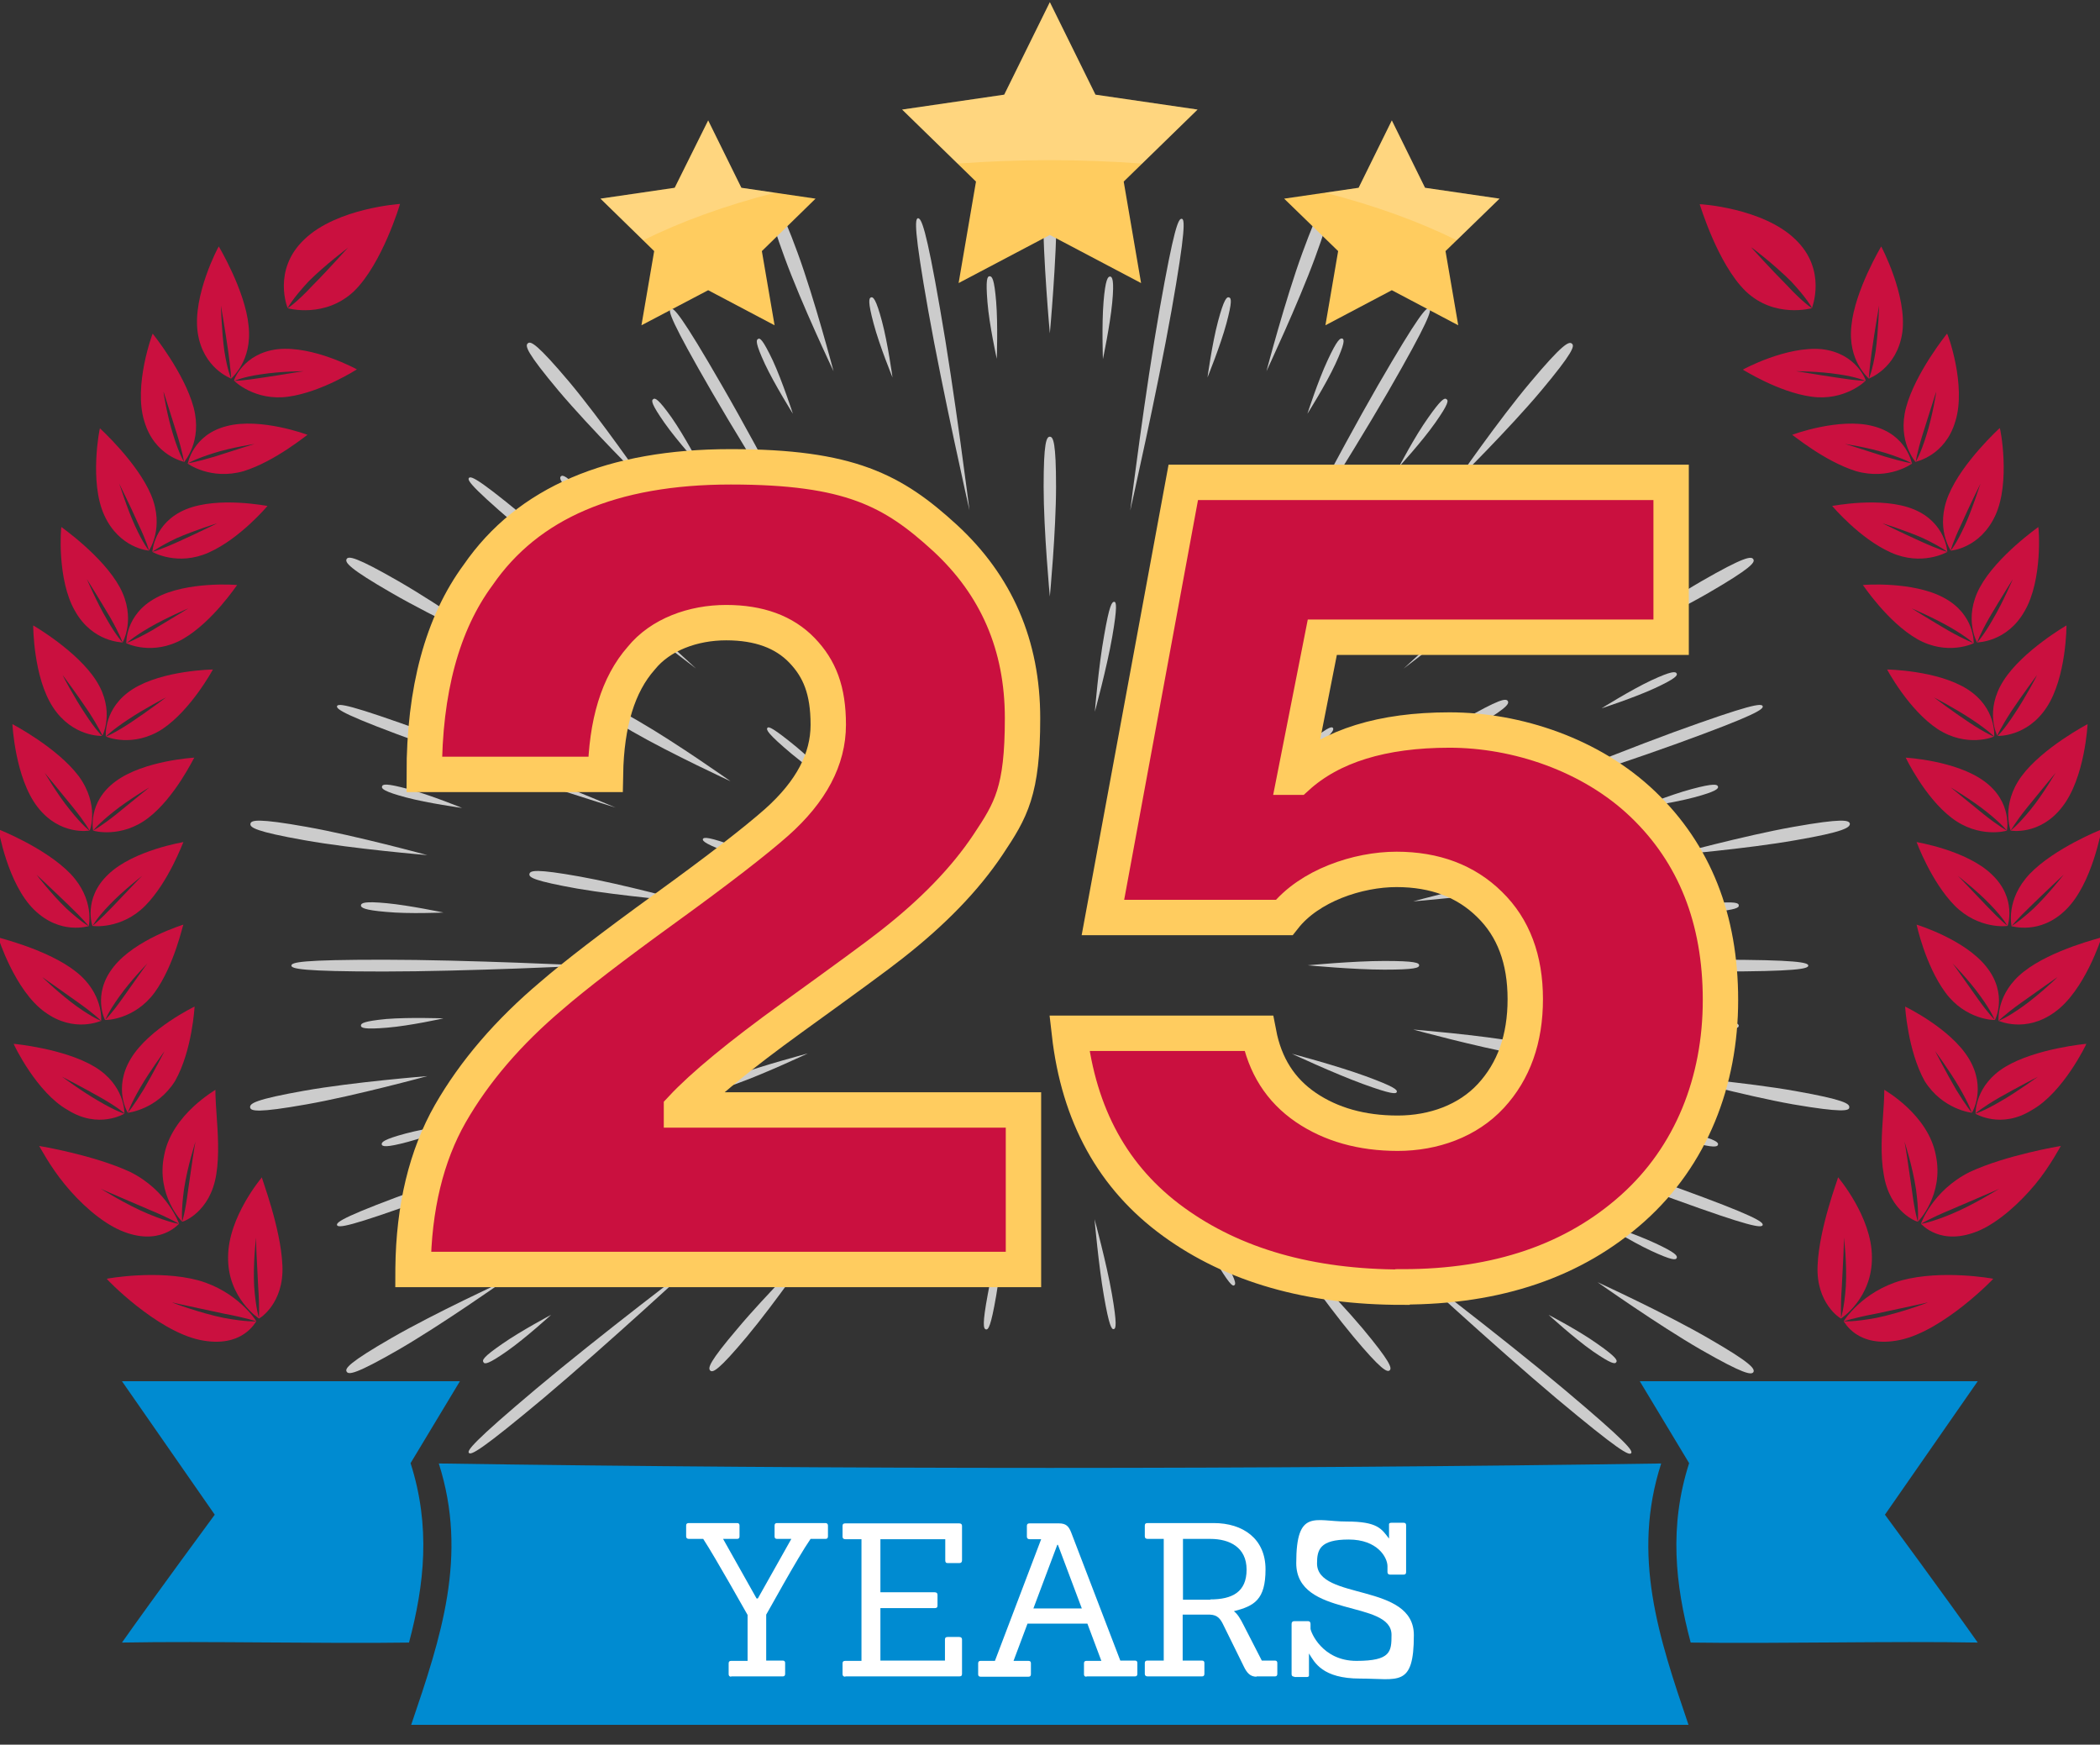 <?xml version="1.0" encoding="UTF-8"?>
<svg id="Anniversary_x5F_Emblem" xmlns="http://www.w3.org/2000/svg" version="1.1" viewBox="0 0 676.7 562.1">
  <rect x="0" y="0" width="676.7" height="562.1" fill="#333333" stroke="none"/>
  <!-- Generator: Adobe Illustrator 29.7.1, SVG Export Plug-In . SVG Version: 2.1.1 Build 8)  -->
  <defs>
    <style>
      .st0 {
        fill: #ffcc5f;
      }

      .st1 {
        fill: #ccc;
      }

      .st2 {
        fill: #008bd1;
      }

      .st3 {
        stroke: #ffcc5f;
        stroke-miterlimit: 10;
        stroke-width: 11.4px;
      }

      .st3, .st4 {
        fill: #ca103f;
      }

      .st5, .st6 {
        fill: #fff;
      }

      .st6 {
        isolation: isolate;
        opacity: .2;
      }
    </style>
  </defs>
  <g>
    <g>
      <path class="st1" d="M302.9,99.4c4.6,26,9.5,65,9.5,65,0,0-8.7-38.4-13.3-64.4-4.6-26-4.3-29.5-3.3-29.7,1.1,0,2.6,3.1,7.1,29.1Z"/>
      <path class="st1" d="M232.7,124.3c13.2,22.8,31.2,57.9,31.2,57.9,0,0-21.3-33.1-34.5-55.9s-14.2-26.3-13.3-26.8c.9-.6,3.4,1.9,16.6,24.8Z"/>
      <path class="st1" d="M175.2,171.7c20.2,17,49.1,43.7,49.1,43.7,0,0-31.4-23.8-51.6-40.8-20.2-17-22.3-19.8-21.6-20.6.7-.9,3.9.7,24.1,17.7Z"/>
      <path class="st1" d="M137.3,235.9c24.8,9,61.1,24.3,61.1,24.3,0,0-37.6-11.6-62.4-20.7-24.8-9-27.7-11-27.4-12,.4-1,3.9-.6,28.7,8.4Z"/>
      <path class="st1" d="M123.7,309.2c26.4,0,65.7,1.9,65.7,1.9,0,0-39.3,1.9-65.7,1.9s-29.8-.9-29.8-1.9c0-1.1,3.4-1.9,29.8-1.9Z"/>
      <path class="st1" d="M136,382.7c24.8-9,62.4-20.7,62.4-20.7,0,0-36.3,15.2-61.1,24.3-24.8,9-28.3,9.4-28.7,8.4-.3-1,2.6-3,27.4-12Z"/>
      <path class="st1" d="M172.7,447.5c20.2-17,51.6-40.8,51.6-40.8,0,0-28.9,26.7-49.1,43.7-20.2,16.9-23.4,18.5-24.1,17.7-.7-.7,1.4-3.6,21.6-20.6Z"/>
      <path class="st1" d="M501.5,450.5c-20.2-17-49.1-43.7-49.1-43.7,0,0,31.4,23.8,51.6,40.8s22.3,19.8,21.6,20.6c-.7.8-3.9-.8-24.1-17.7Z"/>
      <path class="st1" d="M539.3,386.3c-24.8-9-61.1-24.3-61.1-24.3,0,0,37.6,11.6,62.4,20.7,24.8,9,27.7,11,27.4,12-.4,1-3.9.6-28.7-8.4Z"/>
      <path class="st1" d="M552.9,313c-26.4,0-65.7-1.9-65.7-1.9,0,0,39.3-1.9,65.7-1.9s29.8.9,29.8,1.9-3.4,1.9-29.8,1.9Z"/>
      <path class="st1" d="M540.6,239.5c-24.8,9-62.4,20.7-62.4,20.7,0,0,36.3-15.2,61.1-24.3,24.8-9,28.3-9.4,28.7-8.4.4,1-2.6,3-27.4,12Z"/>
      <path class="st1" d="M503.9,174.6c-20.2,17-51.6,40.8-51.6,40.8,0,0,28.9-26.7,49.1-43.7,20.2-16.9,23.4-18.5,24.1-17.7.7.8-1.3,3.6-21.6,20.6Z"/>
      <path class="st1" d="M447.3,126.2c-13.2,22.8-34.5,55.9-34.5,55.9,0,0,18-35,31.2-57.9,13.2-22.8,15.7-25.4,16.6-24.9.8.6-.1,4-13.3,26.9Z"/>
      <path class="st1" d="M377.5,100.1c-4.6,26-13.3,64.4-13.3,64.4,0,0,4.9-39.1,9.5-65,4.6-26,6-29.2,7.1-29,1,0,1.3,3.6-3.3,29.6Z"/>
    </g>
    <g>
      <path class="st1" d="M340.3,156.8c0,14.2-2,35.4-2,35.4,0,0-2-21.2-2-35.4s.9-16.1,2-16.1c1.1,0,2,1.9,2,16.1Z"/>
      <path class="st1" d="M287.4,165.5c4.9,13.3,10.3,33.9,10.3,33.9,0,0-9.1-19.2-13.9-32.6-4.9-13.3-4.7-15.4-3.7-15.8,1-.3,2.4,1.1,7.3,14.5Z"/>
      <path class="st1" d="M240.7,191.7c9.1,10.9,21.2,28.4,21.2,28.4,0,0-15.1-15-24.2-25.8-9.1-10.9-9.6-12.9-8.8-13.6.8-.8,2.6.1,11.8,11Z"/>
      <path class="st1" d="M205.7,232.3c12.3,7.1,29.7,19.4,29.7,19.4,0,0-19.3-8.9-31.6-16s-13.5-8.8-12.9-9.7c.5-1,2.5-.9,14.8,6.3Z"/>
      <path class="st1" d="M186.8,282.4c14,2.5,34.5,8.1,34.5,8.1,0,0-21.2-1.8-35.2-4.2-14-2.5-15.7-3.6-15.5-4.7.2-1.2,2.2-1.7,16.2.8Z"/>
      <path class="st1" d="M186.1,335.9c14-2.5,35.2-4.2,35.2-4.2,0,0-20.5,5.6-34.5,8.1s-16,1.9-16.2.9c-.2-1.1,1.5-2.3,15.5-4.8Z"/>
      <path class="st1" d="M203.8,386.5c12.3-7.1,31.6-16,31.6-16,0,0-17.4,12.3-29.7,19.4s-14.4,7.3-14.9,6.3c-.5-.9.7-2.6,13-9.7Z"/>
      <path class="st1" d="M237.7,428c9.1-10.9,24.2-25.8,24.2-25.8,0,0-12.1,17.5-21.2,28.4-9.1,10.9-11,11.7-11.8,11-.9-.8-.4-2.8,8.8-13.6Z"/>
      <path class="st1" d="M436,430.5c-9.1-10.9-21.2-28.4-21.2-28.4,0,0,15.1,15,24.2,25.8,9.1,10.9,9.6,12.9,8.8,13.6-.8.7-2.7-.1-11.8-11Z"/>
      <path class="st1" d="M470.9,389.9c-12.3-7.1-29.7-19.4-29.7-19.4,0,0,19.3,8.9,31.6,16,12.3,7.1,13.5,8.8,12.9,9.7-.4,1-2.5.8-14.8-6.3Z"/>
      <path class="st1" d="M489.9,339.8c-14-2.5-34.5-8.1-34.5-8.1,0,0,21.2,1.7,35.2,4.2s15.7,3.6,15.5,4.7-2.2,1.6-16.2-.8Z"/>
      <path class="st1" d="M490.6,286.2c-14,2.5-35.2,4.2-35.2,4.2,0,0,20.5-5.6,34.5-8.1s16-1.9,16.2-.9c.1,1.2-1.5,2.3-15.5,4.8Z"/>
      <path class="st1" d="M472.9,235.6c-12.3,7.1-31.6,16-31.6,16,0,0,17.4-12.3,29.7-19.4,12.3-7.1,14.3-7.3,14.9-6.3.5,1-.7,2.6-13,9.7Z"/>
      <path class="st1" d="M439,194.2c-9.1,10.9-24.2,25.8-24.2,25.8,0,0,12.1-17.5,21.2-28.4s11-11.7,11.8-11c.8.7.3,2.7-8.8,13.6Z"/>
      <path class="st1" d="M392.9,166.8c-4.9,13.3-13.9,32.6-13.9,32.6,0,0,5.4-20.6,10.3-33.9,4.9-13.3,6.3-14.8,7.3-14.4,1,.3,1.2,2.3-3.7,15.7Z"/>
    </g>
    <g>
      <path class="st1" d="M340.5,67.5c0,16-2.2,39.9-2.2,39.9,0,0-2.2-23.9-2.2-39.9s1-18.1,2.2-18.1,2.2,2.1,2.2,18.1Z"/>
      <path class="st1" d="M257,81.4c5.5,15,11.6,38.2,11.6,38.2,0,0-10.3-21.6-15.8-36.7-5.5-15-5.3-17.3-4.1-17.8,1.1-.3,2.8,1.3,8.3,16.3Z"/>
      <path class="st1" d="M183.4,123c10.3,12.3,23.9,32,23.9,32,0,0-17-16.9-27.3-29.1-10.3-12.3-10.9-14.5-9.9-15.3.9-.8,3,.2,13.3,12.4Z"/>
      <path class="st1" d="M128.5,187.3c13.9,8,33.4,21.8,33.4,21.8,0,0-21.8-10-35.6-18-13.9-8-15.2-9.9-14.6-11,.6-1,2.9-.8,16.8,7.2Z"/>
      <path class="st1" d="M98.8,266.4c15.8,2.8,38.9,9.1,38.9,9.1,0,0-23.9-2-39.6-4.8-15.8-2.8-17.6-4.1-17.4-5.3.2-1.2,2.4-1.8,18.1,1Z"/>
      <path class="st1" d="M98.1,351.4c15.8-2.8,39.6-4.7,39.6-4.7,0,0-23.1,6.3-38.9,9.1-15.8,2.8-18,2.2-18.2,1-.2-1.3,1.7-2.6,17.5-5.4Z"/>
      <path class="st1" d="M126.3,431c13.9-8,35.6-18,35.6-18,0,0-19.6,13.8-33.4,21.8-13.9,8-16.2,8.2-16.8,7.1-.6-1,.7-2.9,14.6-10.9Z"/>
      <path class="st1" d="M548.2,434.9c-13.9-8-33.4-21.8-33.4-21.8,0,0,21.8,10,35.6,18,13.9,8,15.2,9.9,14.6,11-.7.9-3,.7-16.8-7.2Z"/>
      <path class="st1" d="M577.8,355.8c-15.8-2.8-38.9-9.1-38.9-9.1,0,0,23.9,2,39.6,4.8,15.8,2.8,17.6,4.1,17.4,5.3,0,1.1-2.3,1.7-18.1-1Z"/>
      <path class="st1" d="M578.6,270.7c-15.8,2.8-39.6,4.8-39.6,4.8,0,0,23.1-6.3,38.9-9.1,15.8-2.8,18-2.2,18.2-1,0,1.2-1.8,2.6-17.5,5.3Z"/>
      <path class="st1" d="M550.4,191.1c-13.9,8-35.6,18-35.6,18,0,0,19.6-13.8,33.4-21.8,13.9-8,16.2-8.2,16.8-7.1.6,1-.8,2.9-14.6,10.9Z"/>
      <path class="st1" d="M496.6,125.9c-10.3,12.3-27.3,29.1-27.3,29.1,0,0,13.6-19.7,23.9-31.9,10.3-12.3,12.4-13.2,13.3-12.4,1,.7.4,2.9-9.9,15.2Z"/>
      <path class="st1" d="M423.8,82.9c-5.5,15-15.7,36.7-15.7,36.7,0,0,6.1-23.2,11.6-38.2s7.1-16.7,8.2-16.2c1.2.4,1.4,2.7-4.1,17.7Z"/>
    </g>
    <g>
      <path class="st1" d="M321,204.7c1.7,9.8,2.9,24.6,2.9,24.6,0,0-3.9-14.3-5.6-24.1s-1.3-11.2-.6-11.3c.7,0,1.5,1,3.3,10.8Z"/>
      <path class="st1" d="M285.6,217.1c5,8.6,11.2,22.1,11.2,22.1,0,0-8.6-12.1-13.5-20.7-5-8.6-5.1-10-4.4-10.4.6-.4,1.8.4,6.7,9Z"/>
      <path class="st1" d="M256.7,240.7c7.6,6.4,18.1,16.9,18.1,16.9,0,0-12.2-8.5-19.8-14.8-7.6-6.4-8.2-7.7-7.7-8.3.4-.5,1.7-.1,9.4,6.2Z"/>
      <path class="st1" d="M237.5,272.9c9.3,3.4,22.8,9.7,22.8,9.7,0,0-14.4-3.8-23.7-7.2-9.3-3.4-10.3-4.4-10.1-5.1.3-.6,1.7-.8,11,2.6Z"/>
      <path class="st1" d="M230.6,309.7c9.9,0,24.7,1.4,24.7,1.4,0,0-14.8,1.4-24.7,1.4s-11.2-.6-11.2-1.4c-.1-.8,1.2-1.4,11.2-1.4Z"/>
      <path class="st1" d="M236.6,346.6c9.3-3.4,23.7-7.2,23.7-7.2,0,0-13.4,6.3-22.8,9.7-9.3,3.4-10.7,3.3-11,2.6-.2-.6.8-1.7,10.1-5.1Z"/>
      <path class="st1" d="M254.9,379.3c7.6-6.4,19.8-14.8,19.8-14.8,0,0-10.5,10.6-18.1,16.9-7.6,6.4-9,6.7-9.5,6.2-.4-.6.2-1.9,7.8-8.3Z"/>
      <path class="st1" d="M283.3,403.7c5-8.6,13.5-20.7,13.5-20.7,0,0-6.2,13.5-11.2,22.1s-6.1,9.4-6.8,9c-.6-.4-.5-1.8,4.5-10.4Z"/>
      <path class="st1" d="M318.3,417c1.7-9.8,5.6-24.1,5.6-24.1,0,0-1.2,14.8-2.9,24.6-1.7,9.8-2.5,11-3.3,10.8-.8-.2-1.2-1.6.6-11.3Z"/>
      <path class="st1" d="M355.7,417.4c-1.7-9.8-3-24.6-3-24.6,0,0,3.9,14.3,5.6,24.1,1.7,9.8,1.3,11.2.6,11.3-.7.2-1.5-1-3.2-10.8Z"/>
      <path class="st1" d="M391,405.1c-5-8.6-11.2-22.1-11.2-22.1,0,0,8.6,12.1,13.5,20.7,5,8.6,5.1,10,4.4,10.4-.5.4-1.7-.4-6.7-9Z"/>
      <path class="st1" d="M420,381.4c-7.6-6.4-18.1-16.9-18.1-16.9,0,0,12.2,8.5,19.8,14.8,7.6,6.4,8.2,7.7,7.7,8.3-.4.5-1.8.2-9.4-6.2Z"/>
      <path class="st1" d="M439.1,349.2c-9.3-3.4-22.8-9.7-22.8-9.7,0,0,14.4,3.8,23.7,7.2,9.3,3.4,10.3,4.4,10.1,5.1-.2.7-1.7.8-11-2.6Z"/>
      <path class="st1" d="M446.1,312.4c-9.9,0-24.7-1.4-24.7-1.4,0,0,14.8-1.4,24.7-1.4s11.2.6,11.2,1.4c0,.8-1.3,1.4-11.2,1.4Z"/>
      <path class="st1" d="M440,275.5c-9.3,3.4-23.7,7.2-23.7,7.2,0,0,13.4-6.3,22.8-9.7,9.3-3.4,10.8-3.3,11-2.6.3.7-.7,1.7-10.1,5.1Z"/>
      <path class="st1" d="M421.7,242.8c-7.6,6.4-19.8,14.8-19.8,14.8,0,0,10.5-10.6,18.1-16.9,7.6-6.4,9-6.7,9.5-6.2.5.7-.2,2-7.8,8.3Z"/>
      <path class="st1" d="M393.4,218.4c-5,8.6-13.5,20.7-13.5,20.7,0,0,6.2-13.5,11.2-22.1s6.1-9.4,6.8-9c.6.4.4,1.8-4.5,10.4Z"/>
      <path class="st1" d="M358.4,205.2c-1.7,9.8-5.6,24.1-5.6,24.1,0,0,1.2-14.8,3-24.6,1.7-9.8,2.5-10.9,3.3-10.8.6.1,1,1.5-.7,11.3Z"/>
    </g>
    <g>
      <path class="st1" d="M321,97.2c.6,7.3.2,18.4.2,18.4,0,0-2.4-10.8-3-18.2-.6-7.3-.1-8.4.7-8.4.8,0,1.5.9,2.1,8.2Z"/>
      <path class="st1" d="M284.2,103.5c1.9,7.1,3.4,18.1,3.4,18.1,0,0-4.2-10.2-6.1-17.4-1.9-7.1-1.5-8.2-.8-8.4.7-.2,1.6.6,3.5,7.7Z"/>
      <path class="st1" d="M249,116.1c3.1,6.7,6.5,17.2,6.5,17.2,0,0-5.9-9.4-9-16-3.1-6.7-2.9-7.8-2.2-8.1.6-.4,1.5.2,4.7,6.9Z"/>
      <path class="st1" d="M216.4,134.5c4.2,6,9.4,15.9,9.4,15.9,0,0-7.5-8.2-11.7-14.2s-4.3-7.2-3.6-7.6c.6-.5,1.7,0,5.9,5.9Z"/>
      <path class="st1" d="M187.6,158.4c5.2,5.2,12,14,12,14,0,0-8.8-6.8-14-12s-5.4-6.3-4.9-6.9c.6-.6,1.7-.3,6.9,4.9Z"/>
      <path class="st1" d="M163.4,186.9c6,4.2,14.2,11.7,14.2,11.7,0,0-9.8-5.1-15.8-9.4-6-4.2-6.5-5.3-6-5.9.4-.7,1.6-.7,7.6,3.6Z"/>
      <path class="st1" d="M144.5,219.1c6.7,3.1,16,9,16,9,0,0-10.6-3.3-17.2-6.5-6.7-3.1-7.3-4.1-6.9-4.8.3-.6,1.4-.8,8.1,2.3Z"/>
      <path class="st1" d="M131.5,254.2c7.1,1.9,17.4,6.1,17.4,6.1,0,0-11-1.5-18.1-3.4-7.1-1.9-7.9-2.8-7.7-3.5.2-.8,1.3-1.1,8.4.8Z"/>
      <path class="st1" d="M124.7,291c7.3.7,18.2,3,18.2,3,0,0-11.1.5-18.4-.2-7.3-.6-8.2-1.4-8.2-2.1.1-.8,1.1-1.4,8.4-.7Z"/>
      <path class="st1" d="M124.5,328.3c7.3-.6,18.4-.2,18.4-.2,0,0-10.8,2.4-18.2,3-7.3.6-8.4.1-8.4-.7,0-.7.9-1.4,8.2-2.1Z"/>
      <path class="st1" d="M130.7,365.2c7.1-1.9,18.1-3.4,18.1-3.4,0,0-10.2,4.2-17.4,6.1-7.1,1.9-8.2,1.5-8.4.8-.1-.7.6-1.6,7.7-3.5Z"/>
      <path class="st1" d="M143.3,400.4c6.7-3.1,17.2-6.5,17.2-6.5,0,0-9.4,5.9-16,9-6.7,3.1-7.8,2.9-8.2,2.2-.3-.6.3-1.5,7-4.7Z"/>
      <path class="st1" d="M161.8,433c6-4.2,15.8-9.4,15.8-9.4,0,0-8.2,7.5-14.2,11.7s-7.2,4.3-7.6,3.6c-.5-.7-.1-1.7,6-5.9Z"/>
      <path class="st1" d="M513.2,435.3c-6-4.2-14.2-11.7-14.2-11.7,0,0,9.8,5.1,15.8,9.4,6,4.2,6.5,5.3,6,5.9-.4.6-1.5.6-7.6-3.6Z"/>
      <path class="st1" d="M532.1,403c-6.7-3.1-16-9-16-9,0,0,10.6,3.4,17.2,6.5,6.7,3.1,7.3,4.1,7,4.8-.3.7-1.5.8-8.2-2.3Z"/>
      <path class="st1" d="M545.2,368c-7.1-1.9-17.4-6.1-17.4-6.1,0,0,11,1.5,18.1,3.4s7.9,2.8,7.7,3.5c-.2.7-1.3,1.1-8.4-.8Z"/>
      <path class="st1" d="M551.9,331.2c-7.3-.6-18.2-3-18.2-3,0,0,11.1-.5,18.4.2,7.3.7,8.2,1.4,8.2,2.1-.1.8-1.1,1.3-8.4.7Z"/>
      <path class="st1" d="M552.1,293.8c-7.3.6-18.4.2-18.4.2,0,0,10.8-2.4,18.2-3,7.3-.6,8.4-.1,8.4.7.1.7-.8,1.4-8.2,2.1Z"/>
      <path class="st1" d="M545.9,256.9c-7.1,1.9-18.1,3.4-18.1,3.4,0,0,10.2-4.2,17.4-6.1,7.1-1.9,8.2-1.5,8.4-.8.2.7-.6,1.6-7.7,3.5Z"/>
      <path class="st1" d="M533.3,221.7c-6.7,3.1-17.2,6.5-17.2,6.5,0,0,9.4-5.9,16-9,6.7-3.1,7.8-2.9,8.2-2.2.3.6-.3,1.6-7,4.7Z"/>
      <path class="st1" d="M514.9,189.2c-6,4.2-15.8,9.4-15.8,9.4,0,0,8.2-7.5,14.2-11.7s7.2-4.3,7.6-3.6c.4.6,0,1.7-6,5.9Z"/>
      <path class="st1" d="M491,160.4c-5.2,5.2-14,12-14,12,0,0,6.8-8.8,12-14s6.3-5.4,6.9-4.9.3,1.7-4.9,6.9Z"/>
      <path class="st1" d="M462.5,136.2c-4.2,6-11.7,14.2-11.7,14.2,0,0,5.1-9.8,9.4-15.8,4.2-6,5.3-6.5,5.9-6,.7.4.7,1.5-3.6,7.6Z"/>
      <path class="st1" d="M430.3,117.3c-3.1,6.7-9,16-9,16,0,0,3.4-10.6,6.5-17.2,3.1-6.7,4.1-7.3,4.8-7,.6.3.8,1.5-2.3,8.2Z"/>
      <path class="st1" d="M395.2,104.2c-1.9,7.1-6.1,17.4-6.1,17.4,0,0,1.5-11,3.4-18.1s2.8-7.9,3.5-7.7c.8.2,1.1,1.3-.8,8.4Z"/>
      <path class="st1" d="M358.4,97.5c-.7,7.3-3,18.2-3,18.2,0,0-.4-11.1.2-18.4s1.4-8.2,2.1-8.2,1.4,1.1.7,8.4Z"/>
    </g>
  </g>
  <g>
    <path class="st2" d="M141.4,471.5c9.5,29.8.7,56-8.9,84.2h411.6c-9.6-28.2-18.4-54.5-8.8-84.2-126.2,1.9-267.8,1.9-393.9,0Z"/>
    <path class="st2" d="M637.3,445h-108.9l15.9,26.4c-6.5,20.3-4.5,39,.5,57.8,27.1.4,65.4-.5,92.5,0-10-14.2-29.9-41.2-29.9-41.2l29.9-43Z"/>
    <path class="st2" d="M39.3,445h108.9l-15.9,26.4c6.5,20.3,4.5,39-.5,57.8-27.1.4-65.4-.5-92.5,0,10-14.2,29.9-41.2,29.9-41.2l-29.9-43Z"/>
  </g>
  <g>
    <path class="st5" d="M235.6,540.2c-.5,0-.8-.3-.8-.8v-3.5c0-.6.3-.8.8-.8h5.3v-14.8c-.2-.3-10.2-18.2-14.3-24.5h-4.6c-.6,0-.9-.3-.9-.8v-3.5c0-.6.3-.8.9-.8h15.5c.6,0,.8.3.8.8v3.5c0,.6-.3.8-.8.8h-4.5l10.8,19.2h.4l10.8-19.2h-4.6c-.6,0-.8-.3-.8-.8v-3.5c0-.6.3-.8.8-.8h15.6c.5,0,.8.3.8.8v3.5c0,.6-.3.8-.8.8h-4.8c-4.3,6.2-14.1,24.2-14.3,24.4v14.8h5.3c.6,0,.8.3.8.8v3.5c0,.6-.3.8-.8.8h-16.6Z"/>
    <path class="st5" d="M272.4,540.2c-.6,0-.9-.3-.9-.8v-3.5c0-.6.3-.8.9-.8h5.2v-39.2h-5.2c-.6,0-.9-.3-.9-.8v-3.5c0-.6.3-.8.9-.8h36.7c.6,0,.9.3.9.8v11.1c0,.6-.3.9-.9.9h-3.7c-.6,0-.8-.3-.8-.9v-6.8h-20.9v17.1h17.5c.6,0,.9.3.9.8v3.5c0,.6-.3.8-.9.8h-17.5v16.9h20.8v-6.8c0-.6.3-.8.9-.8h3.7c.6,0,.9.3.9.8v11.1c0,.6-.3.8-.9.8h-36.7Z"/>
    <path class="st5" d="M350.1,540.2c-.6,0-.8-.3-.8-.8v-3.5c0-.6.3-.8.8-.8h4.8l-4.5-12h-19.3l-4.5,12h4.8c.6,0,.8.3.8.8v3.5c0,.6-.3.8-.8.8h-15.4c-.6,0-.8-.3-.8-.8v-3.5c0-.6.3-.8.8-.8h4.6l14.9-39.2h-3.7c-.6,0-.9-.3-.9-.8v-3.5c0-.6.3-.8.9-.8h9.4c2.3,0,3.2.9,4,3l15.8,41.2h4.7c.6,0,.8.3.8.8v3.5c0,.6-.3.8-.8.8h-15.6ZM340.9,497.7h-.2l-7.7,20.5h15.6l-7.7-20.5Z"/>
    <path class="st5" d="M404.9,540.2c-2,0-3.1-1.2-4.1-3.3l-6.5-13.2c-1-2.1-1.9-3.4-4.4-3.5h-8.8v14.8h6.2c.6,0,.8.3.8.8v3.5c0,.6-.3.8-.8.8h-17.5c-.6,0-.9-.3-.9-.8v-3.5c0-.6.3-.8.9-.8h5.2v-39.2h-5.2c-.6,0-.9-.3-.9-.8v-3.5c0-.6.3-.8.9-.8h21.3c9.5,0,16.7,5.1,16.7,14.9s-3.6,11.8-10.2,13.5c1.2.9,2.1,2.4,3.2,4.6l5.8,11.3h4.2c.6,0,.8.3.8.8v3.5c0,.6-.3.8-.8.8h-5.9ZM390,515.3c7.1,0,11.7-2.4,11.7-9.6s-5.5-9.9-11.7-9.9h-8.8v19.6h8.8Z"/>
    <path class="st5" d="M417.1,540.2c-.6,0-.9-.3-.9-.8v-16.2c0-.6.3-.9.9-.9h4.4c.5,0,.8.3.8.9v1.5c0,1,3.7,10.4,14.8,10.4s11.3-3,11.3-8.4c0-11.4-30.7-5.4-30.7-23.1s6.1-13.4,16.2-13.4,11.3,2.4,13.7,5.5v-4.3c-.1-.6.2-.8.8-.8h3.9c.6,0,.8.3.8.8v15.1c0,.6-.3.8-.8.8h-4.4c-.5,0-.8-.3-.8-.8v-1.9c0-2.8-3.2-8.6-12.5-8.6s-10.2,3.3-10.2,7.7c0,12,31.2,6.1,31.2,23.1s-5.1,14-17.3,14-14.7-5.2-16.5-8.1v6.8c.1.6-.2.8-.7.8h-4Z"/>
  </g>
  <g>
    <g>
      <g>
        <path class="st4" d="M612.3,431.7c-13.9,2.9-18-6-18.2-6,0,0,2.9.3,10.5-1.1,7.4-1.5,16.7-4.9,16.6-5,0,.1-9.2,2-16.5,3.6-7.5,1.4-10.5,2.5-10.6,2.5h0c0-.1,5.9-9.6,18.7-13.2,13-3.5,29.3-.6,29.5-.5.1,0-16,16.7-30,19.7Z"/>
        <path class="st4" d="M585.7,407.7c-.6,12.2,7.4,17.2,7.6,17.1,0,0-.3-3.1.2-10.2.4-7.3.8-15.8.7-15.9,0,.1,1,8.3.6,15.7-.5,7.2-1.6,10.4-1.6,10.4h0c0,.1,10.2-6.6,10-19.8,0-13-11-25.8-10.9-25.7.1.2-6.1,16.2-6.6,28.4Z"/>
      </g>
      <g>
        <path class="st4" d="M637.9,396.4c-12.7,5.5-18.8-2.2-18.9-2.1,0,0,2.9-.3,9.9-3.2,7-2.9,15.3-8.1,15.3-8.1,0,.1-8.6,3.7-15.5,6.7-7,2.9-9.7,4.6-9.7,4.6h0c0-.1,3.7-10.7,15.7-16.7,11.8-5.5,29.3-8.4,29.4-8.4,0-.2-3.4,6.5-8.3,12.4-4.9,5.9-11.6,12-17.9,14.8Z"/>
        <path class="st4" d="M607,378.3c1.9,12.3,10.8,15.4,11,15.3,0,0-1-2.9-1.9-10.1-1-7.2-2.3-15.7-2.4-15.7,0,0,2.6,8,3.7,15.3,1,7.2.6,10.5.6,10.5h0c0,.1,8.5-8.6,5.8-21.4-2.5-13.3-16.8-21.1-16.6-21.1,0,.2,0,2.8-.4,8.2-.4,5.6-.9,12.9.2,19Z"/>
      </g>
      <g>
        <path class="st4" d="M654.8,357.6c-10,6.3-18.2,1.2-18.3,1.2,0,0,2.6-.7,8.2-4,5.6-3.2,11.9-7.9,12-7.9,0,0-7,3.6-12.6,6.8-5.5,3.2-7.5,5-7.5,5h0c0-.1-.2-9.1,9.6-15s26-7.4,26.1-7.4c0,.2-7.5,15.7-17.5,21.3Z"/>
        <path class="st4" d="M620.2,348.3c5.8,9.2,15.1,10.2,15.2,10.2,0,0-1.8-2.1-5.1-7.5-3.2-5.5-6.7-12.3-6.7-12.3,0,0,4.6,6.2,7.8,11.7s4,8.1,4,8.1h0c0,.1,4.9-7.8-1-17.5s-20.5-16.7-20.5-16.7c0-.1.8,14.1,6.3,24Z"/>
      </g>
      <g>
        <path class="st4" d="M662.1,326.1c-9.5,6.9-18.1,2.7-18.1,2.8,0,0,2.6-.9,7.9-4.7,5.3-3.8,11.2-9.4,11.1-9.4,0,0-6.6,4.6-11.9,8.4-5.3,3.8-7.1,5.7-7.1,5.7h0c0-.1-.8-8.9,8.2-15.9,9-7.1,25-10.9,25-11,0,0-5.4,17.2-15.1,24.1Z"/>
        <path class="st4" d="M626.9,319.8c6.5,8.8,15.8,8.9,15.9,8.8,0,0-2-1.9-5.6-7-3.7-5.2-7.9-11.2-8-11.2,0,0,5.3,5.4,9,10.6,3.7,5.1,4.6,7.7,4.6,7.7h0c0,.1,4.4-8.3-2.7-17.2-7-8.9-22.5-13.6-22.5-13.6,0,0,2.8,13.1,9.3,21.9Z"/>
      </g>
      <g>
        <path class="st4" d="M665.7,293.1c-8.4,8.3-17.5,5.2-17.6,5.3,0,0,2.4-1.3,7.2-5.7,4.7-4.5,9.7-10.9,9.7-10.9,0,0-5.9,5.5-10.5,10-4.7,4.5-6.3,6.6-6.3,6.6h0c0-.1-2-8.6,5.9-16.9,8-8.3,23.1-14.3,23.2-14.3-.2-.1-3,17.5-11.6,25.9Z"/>
        <path class="st4" d="M629.9,291.8c7.7,7.7,16.9,6.6,17,6.5,0,0-2.2-1.7-6.5-6.2-4.4-4.6-9.4-9.9-9.5-9.9,0,0,6,4.6,10.4,9.2,4.4,4.5,5.6,7,5.6,7h0c0,.1,3.2-8.9-5.1-16.7-8.1-7.8-24.3-10.4-24.2-10.4,0,0,4.7,12.8,12.3,20.5Z"/>
      </g>
      <g>
        <path class="st4" d="M664.5,260c-7.2,9.3-16.6,7.6-16.6,7.6,0,0,2.2-1.6,6.3-6.6,4.2-5.1,8.1-12,8.2-12,0,0-5.1,6.1-9.2,11.2-4.1,5.1-5.2,7.4-5.3,7.4h0c0-.1-3.2-8.3,3.5-17.5,6.8-9.2,21.3-16.8,21.3-16.8,0-.1-.8,17.3-8.2,26.7Z"/>
        <path class="st4" d="M628.9,263.5c8.7,6.7,17.7,4.2,17.8,4.1,0,0-2.5-1.3-7.4-5.2-4.8-3.9-10.7-8.7-10.7-8.7,0,0,6.6,3.9,11.5,7.8s6.6,6.1,6.6,6.1h0c0,.1,1.9-9.2-7.3-15.9-9.1-6.7-25.3-7.6-25.3-7.6,0,0,6.1,12.8,14.8,19.4Z"/>
      </g>
      <g>
        <path class="st4" d="M659.5,227.9c-6.3,9.6-15.7,9.2-15.8,9.2,0,0,2-1.8,5.5-7.2,3.6-5.4,7.3-12.4,7.2-12.4,0,0-4.7,6.3-8.3,11.7-3.5,5.4-4.5,7.8-4.5,7.8h0s-4.2-8,2-17.7c6.1-9.6,20.3-17.8,20.3-17.8,0,.1,0,16.7-6.4,26.4Z"/>
        <path class="st4" d="M624.4,234.9c9.4,6.1,18.1,2.5,18.1,2.4,0,0-2.6-1-7.9-4.5-5.3-3.5-11.4-8.1-11.4-8.1,0,0,6.8,3.5,12.2,7.1,5.3,3.5,7.2,5.5,7.2,5.5h0s.9-9.2-8.7-15.3c-9.7-6.1-25.8-6.3-25.8-6.3,0,0,6.9,13,16.3,19.2Z"/>
      </g>
      <g>
        <path class="st4" d="M652.4,196.9c-5.7,10.1-15.2,10-15.3,10.1,0,0,1.9-1.9,5.1-7.5,3.3-5.6,6.4-12.9,6.4-12.9,0,0-4.2,6.7-7.5,12.3-3.2,5.6-4,8.1-4,8.1h0c0,0-4.5-7.8.9-17.8,5.5-10.1,18.9-19.4,18.8-19.4.2,0,1.5,17-4.4,27.1Z"/>
        <path class="st4" d="M617.8,205.9c9.7,5.5,18.2,1.4,18.2,1.3,0,0-2.6-.9-8.1-4-5.5-3.2-11.9-7.2-11.9-7.2,0,0,7.1,3,12.6,6.2s7.4,5.1,7.4,5.1h0c0,.1.5-9.3-9.6-14.7-9.9-5.4-26.1-4.2-26.1-4.1,0-.1,7.9,11.9,17.5,17.4Z"/>
      </g>
      <g>
        <path class="st4" d="M643,166c-4.9,10.7-14.3,11.4-14.4,11.4,0,0,1.8-2.1,4.5-8s5-13.6,5.1-13.6c0,0-3.6,7.2-6.2,13.1-2.8,5.9-3.4,8.4-3.4,8.5h0c0-.1-5.1-7.3-.7-17.9,4.4-10.6,16.5-21.6,16.5-21.6.2,0,3.5,17.4-1.4,28.1Z"/>
        <path class="st4" d="M609.3,178c10,4.5,18.1-.1,18.2-.2,0,0-2.7-.7-8.4-3.3-5.8-2.6-12.5-5.9-12.5-5.9,0,0,7.2,2.2,13.1,4.8,5.7,2.7,7.8,4.4,7.8,4.4h0c0,.1-.4-9.4-10.8-13.7-10.5-4.3-26.4-1-26.3-1.1,0,0,8.8,10.5,18.9,15Z"/>
      </g>
      <g>
        <path class="st4" d="M630.1,135.7c-3.3,11.3-12.8,13-12.8,13.1,0,0,1.5-2.3,3.4-8.4,2-6.2,3.3-14.2,3.2-14.2,0,0-2.4,7.6-4.4,13.9-1.9,6.2-2.2,8.8-2.2,8.8h0c0-.1-6-6.6-3.1-17.6,3-11.2,13.2-23.8,13.2-23.8.2-.2,6.3,16.7,2.7,28.2Z"/>
        <path class="st4" d="M598.1,151.8c10.6,3,18-2.4,18.1-2.5,0,0-2.8-.4-8.8-2.2-6-1.9-13-4.2-13.1-4.1,0,0,7.5,1.1,13.5,3s8.4,3.3,8.3,3.4h0c0,.1-1.5-9.3-12.5-12.1-10.9-2.9-26.2,2.8-26.1,2.8,0-.2,10.3,8.5,20.6,11.7Z"/>
      </g>
      <g>
        <path class="st4" d="M613,107.1c-1.7,11.7-10.8,14.8-10.8,14.9,0,0,1.2-2.5,2.2-8.9.9-6.4,1.1-14.6,1.1-14.6,0,0-1.4,8.1-2.3,14.4-.9,6.4-1,9.1-1,9.1h0c0-.2-6.9-5.6-5.6-17.1,1.1-11.3,9.6-25.5,9.6-25.5,0,0,8.4,15.8,6.8,27.7Z"/>
        <path class="st4" d="M583.7,127.8c10.7,1.5,17.4-5,17.4-5.1,0,0-2.7,0-8.9-1-6.3-.9-13.5-2.2-13.5-2.1,0,0,7.4,0,13.8,1,6.3.9,8.6,2.2,8.7,2.1h0c.2,0-2.9-8.9-14.1-10.2-11.4-1.1-25.4,6.5-25.5,6.6,0-.1,11.3,7.2,22.1,8.7Z"/>
      </g>
      <path class="st4" d="M578.5,77.1c10.4,9.9,5.3,22.2,5.4,22.1,0,0-1.5-2.9-6.7-8.5-5.4-5.4-12.8-11.1-12.9-11,0,0,6.2,6.9,11.6,12.3,5.2,5.6,8,7.3,8,7.3h0c-.2,0-12.1,3.4-21.4-5.5-9.1-8.9-14.7-27.9-14.8-28,0-.1,20.4,1.2,30.8,11.3Z"/>
    </g>
    <g>
      <g>
        <path class="st4" d="M91,407.7c.6,12.2-7.4,17.2-7.6,17.1,0,0,.3-3.1-.2-10.2-.4-7.3-.8-15.8-.7-15.9,0,.1-1,8.3-.6,15.7.5,7.2,1.6,10.4,1.6,10.4h0c0,.1-10.2-6.6-10-19.8,0-13,11-25.8,10.9-25.7-.2.2,6.1,16.2,6.6,28.4Z"/>
        <path class="st4" d="M64.4,431.7c13.9,2.9,18-6,18.2-6,0,0-2.9.3-10.5-1.1-7.4-1.5-16.7-4.9-16.6-5,0,.1,9.2,2,16.5,3.6,7.5,1.4,10.5,2.5,10.6,2.5h0c0-.1-5.9-9.6-18.7-13.2-13-3.5-29.3-.6-29.5-.5-.2,0,15.9,16.7,30,19.7Z"/>
      </g>
      <g>
        <path class="st4" d="M69.7,378.3c-1.9,12.3-10.8,15.4-11,15.3,0,0,1-2.9,1.9-10.1,1-7.2,2.3-15.7,2.4-15.7,0,0-2.6,8-3.7,15.3-1,7.2-.6,10.5-.6,10.5h0c0,.1-8.5-8.6-5.8-21.4,2.5-13.3,16.8-21.1,16.5-21.1,0,.2,0,2.8.4,8.2.4,5.6.9,12.9-.1,19Z"/>
        <path class="st4" d="M38.8,396.4c12.7,5.5,18.8-2.2,18.9-2.1,0,0-2.9-.3-9.9-3.2-7-2.9-15.3-8.1-15.3-8.1,0,.1,8.6,3.7,15.5,6.7,7,2.9,9.7,4.6,9.7,4.6h0c0-.1-3.7-10.7-15.7-16.7-11.8-5.5-29.3-8.4-29.4-8.4,0-.2,3.4,6.5,8.3,12.4,4.8,5.9,11.5,12,17.9,14.8Z"/>
      </g>
      <g>
        <path class="st4" d="M56.4,348.3c-5.8,9.2-15.1,10.2-15.2,10.2,0,0,1.8-2.1,5.1-7.5,3.2-5.5,6.7-12.3,6.7-12.3,0,0-4.6,6.2-7.8,11.7s-4,8.1-4,8.1h0c0,.1-4.9-7.8,1-17.5s20.5-16.7,20.5-16.7c0-.1-.7,14.1-6.3,24Z"/>
        <path class="st4" d="M21.8,357.6c10,6.3,18.2,1.2,18.3,1.2,0,0-2.6-.7-8.2-4-5.6-3.2-11.9-7.9-11.9-7.9,0,0,7,3.6,12.6,6.8,5.6,3.2,7.5,5,7.5,5h0c0-.1.2-9.1-9.6-15s-26-7.4-26.1-7.4c0,.2,7.4,15.7,17.4,21.3Z"/>
      </g>
      <g>
        <path class="st4" d="M49.8,319.8c-6.5,8.8-15.8,8.9-15.9,8.8,0,0,2-1.9,5.6-7,3.7-5.2,7.9-11.2,8-11.2,0,0-5.3,5.4-9,10.6-3.7,5.1-4.6,7.7-4.6,7.7h0c0,.1-4.4-8.3,2.7-17.2,7-8.9,22.5-13.6,22.5-13.6-.2,0-2.9,13.1-9.3,21.9Z"/>
        <path class="st4" d="M14.5,326.1c9.5,6.9,18.1,2.7,18.1,2.8,0,0-2.6-.9-7.9-4.7-5.3-3.8-11.1-9.4-11.1-9.4,0,0,6.6,4.6,11.9,8.4,5.3,3.8,7.1,5.7,7.1,5.7h0c0-.1.8-8.9-8.2-15.9-9-7.1-25-10.9-25-11,0,0,5.4,17.2,15.1,24.1Z"/>
      </g>
      <g>
        <path class="st4" d="M46.8,291.8c-7.6,7.7-16.9,6.6-17,6.5,0,0,2.2-1.7,6.5-6.2,4.4-4.6,9.4-9.9,9.5-9.9,0,0-6,4.6-10.4,9.2-4.4,4.5-5.6,7-5.6,7h0c0,.1-3.2-8.9,5.1-16.7,8.1-7.8,24.3-10.4,24.2-10.4s-4.7,12.8-12.3,20.5Z"/>
        <path class="st4" d="M11,293.1c8.5,8.3,17.5,5.2,17.6,5.3,0,0-2.4-1.3-7.2-5.7-4.7-4.5-9.7-10.9-9.6-10.9-.1,0,5.9,5.5,10.5,10,4.7,4.5,6.3,6.6,6.3,6.6h0c0-.1,2-8.6-5.9-16.9-8-8.3-23.1-14.3-23.2-14.3,0-.1,2.9,17.5,11.5,25.9Z"/>
      </g>
      <g>
        <path class="st4" d="M47.8,263.5c-8.7,6.7-17.7,4.2-17.8,4.1,0,0,2.5-1.3,7.4-5.2,4.8-3.9,10.7-8.7,10.7-8.7,0,0-6.6,3.9-11.5,7.8-4.9,3.9-6.6,6.1-6.6,6.1h0c0,.1-1.9-9.2,7.3-15.9,9.1-6.7,25.3-7.6,25.3-7.6-.1,0-6.2,12.8-14.8,19.4Z"/>
        <path class="st4" d="M12.1,260c7.2,9.3,16.6,7.6,16.7,7.6,0,0-2.2-1.6-6.2-6.6-4.2-5.1-8.1-12-8.2-12,0,0,5.1,6.1,9.2,11.2s5.2,7.4,5.3,7.4h0c.1-.1,3.2-8.3-3.5-17.5-7-9.3-21.4-16.8-21.4-16.8,0-.1.8,17.3,8.1,26.7Z"/>
      </g>
      <g>
        <path class="st4" d="M52.3,234.9c-9.4,6.1-18.1,2.5-18.1,2.4,0,0,2.6-1,7.9-4.5,5.3-3.5,11.4-8.1,11.4-8.1,0,0-6.8,3.5-12.2,7.1-5.3,3.5-7.2,5.5-7.2,5.5h0s-.9-9.2,8.7-15.3c9.7-6.1,25.8-6.3,25.8-6.3,0,0-7,13-16.3,19.2Z"/>
        <path class="st4" d="M17.1,227.9c6.3,9.6,15.7,9.2,15.8,9.2,0,0-2-1.8-5.5-7.2-3.6-5.4-7.3-12.4-7.2-12.4,0,0,4.7,6.3,8.3,11.7,3.5,5.4,4.5,7.8,4.5,7.8h0s4.2-8-2-17.7c-6.1-9.6-20.3-17.8-20.3-17.8,0,.1,0,16.7,6.4,26.4Z"/>
      </g>
      <g>
        <path class="st4" d="M58.9,205.9c-9.7,5.5-18.2,1.4-18.2,1.3,0,0,2.6-.9,8.1-4,5.4-3.2,11.9-7.2,11.9-7.2,0,0-7.1,3-12.6,6.2s-7.4,5.1-7.4,5.1h0c0,.1-.5-9.3,9.6-14.7,9.9-5.4,26.1-4.2,26.1-4.1,0-.1-7.9,11.9-17.5,17.4Z"/>
        <path class="st4" d="M24.2,196.9c5.7,10.1,15.2,10,15.3,10.1,0,0-1.9-1.9-5.1-7.5-3.3-5.6-6.4-12.9-6.4-12.9,0,0,4.2,6.7,7.5,12.3,3.2,5.6,4,8.1,4,8.1h0c0,0,4.5-7.8-.9-17.8-5.5-10.1-18.9-19.4-18.8-19.4-.2,0-1.5,17,4.4,27.1Z"/>
      </g>
      <g>
        <path class="st4" d="M67.3,178c-10,4.5-18.1-.1-18.2-.2,0,0,2.7-.7,8.4-3.3,5.8-2.6,12.5-5.9,12.5-5.9,0,0-7.2,2.2-13.1,4.8-5.7,2.7-7.8,4.4-7.8,4.4h0c0,.1.4-9.4,10.8-13.7,10.5-4.3,26.4-1,26.3-1.1,0,0-8.8,10.5-18.9,15Z"/>
        <path class="st4" d="M33.6,166c4.9,10.7,14.3,11.4,14.4,11.4,0,0-1.8-2.1-4.5-8s-5-13.6-5.1-13.6c0,0,3.6,7.2,6.2,13.1,2.8,5.9,3.4,8.4,3.4,8.5h0c0-.1,5.1-7.3.7-17.9-4.4-10.5-16.5-21.5-16.5-21.5-.1-.1-3.5,17.3,1.4,28Z"/>
      </g>
      <g>
        <path class="st4" d="M78.5,151.8c-10.6,3-18-2.4-18.1-2.5,0,0,2.8-.4,8.8-2.2,6-1.9,13-4.2,13.1-4.1,0,0-7.5,1.1-13.5,3s-8.4,3.3-8.3,3.4h0c0,.1,1.5-9.3,12.5-12.1,10.9-2.9,26.2,2.8,26.1,2.8,0-.2-10.3,8.5-20.6,11.7Z"/>
        <path class="st4" d="M46.5,135.7c3.3,11.3,12.8,13,12.8,13.1,0,0-1.5-2.3-3.4-8.4-2-6.2-3.3-14.2-3.2-14.2,0,0,2.4,7.6,4.4,13.9,1.9,6.2,2.2,8.8,2.2,8.8h0c0-.1,6-6.6,3.1-17.6-3-11.2-13.2-23.8-13.2-23.8,0-.2-6.3,16.7-2.7,28.2Z"/>
      </g>
      <g>
        <path class="st4" d="M92.9,127.8c-10.7,1.5-17.4-5-17.4-5.1,0,0,2.7,0,8.9-1,6.3-.9,13.5-2.2,13.5-2.1,0,0-7.4,0-13.8,1-6.3.9-8.6,2.2-8.7,2.1h0c-.2,0,2.9-8.9,14.1-10.2,11.5-1.2,25.5,6.5,25.5,6.5,0,0-11.3,7.3-22.1,8.8Z"/>
        <path class="st4" d="M63.7,107.1c1.7,11.7,10.8,14.8,10.8,14.9,0,0-1.2-2.5-2.2-8.9-.9-6.4-1.1-14.6-1.1-14.6,0,0,1.4,8.1,2.3,14.4.9,6.4,1,9.1,1,9.1h0c0-.2,6.9-5.6,5.6-17.1-1.1-11.3-9.6-25.5-9.6-25.5-.1,0-8.5,15.8-6.8,27.7Z"/>
      </g>
      <path class="st4" d="M114.1,93.8c-9.3,8.8-21.1,5.6-21.4,5.5,0,0,2.8-1.7,8-7.3,5.4-5.4,11.5-12.4,11.6-12.3,0,0-7.5,5.6-12.9,11-5.2,5.6-6.7,8.5-6.7,8.5h0c0,.2-5.1-12.2,5.4-22.1,10.5-10.1,30.9-11.4,30.8-11.4,0,.1-5.7,19.2-14.8,28.1Z"/>
    </g>
  </g>
  <g>
    <g>
      <polygon class="st0" points="338.3 .7 353 30.5 385.9 35.3 362.1 58.5 367.7 91.2 338.3 75.7 308.9 91.2 314.5 58.5 290.7 35.3 323.6 30.5 338.3 .7"/>
      <path class="st6" d="M368,52.7l17.9-17.4-32.9-4.8-14.7-29.8-14.7,29.8-32.9,4.8,17.9,17.4c9.7-.7,19.6-1.1,29.7-1.1s20.1.4,29.7,1.1Z"/>
    </g>
    <g>
      <polygon class="st0" points="228.2 38.8 238.9 60.5 262.8 64 245.5 80.9 249.6 104.8 228.2 93.5 206.7 104.8 210.8 80.9 193.5 64 217.4 60.5 228.2 38.8"/>
      <path class="st6" d="M238.9,60.5l-10.7-21.7-10.7,21.7-24,3.5,13.8,13.4c12.1-6,26.4-11.2,42.4-15.3l-10.8-1.6Z"/>
    </g>
    <g>
      <polygon class="st0" points="448.5 38.8 459.2 60.5 483.2 64 465.8 80.9 469.9 104.8 448.5 93.5 427.1 104.8 431.2 80.9 413.8 64 437.8 60.5 448.5 38.8"/>
      <path class="st6" d="M483.2,64l-24-3.5-10.7-21.7-10.7,21.7-10.8,1.6c16,4.1,30.3,9.3,42.4,15.3l13.8-13.4Z"/>
    </g>
  </g>
  <g>
    <path class="st3" d="M133.1,408.7c.2-19.7,4.3-36.4,12-49.9,7.8-13.6,18.7-26.3,32.7-38.1,7.4-6.4,19.6-15.8,36.6-28.1,17-12.3,29-21.6,35.9-27.7,11.1-9.9,16.6-20.3,16.6-31.4s-2.8-18.1-8.5-24c-5.7-5.9-13.8-8.9-24.4-8.9s-21.2,3.8-27.4,11.5c-7.4,8.4-11.2,20.8-11.5,37.4h-58.4c0-27.1,5.8-48.6,17.4-64.3,16-23.2,43.1-34.8,81.4-34.8s52.3,7.6,69,22.9c16.6,15.3,25,34.6,25,58.1s-3.7,29.6-11.1,40.7-17.8,21.8-31.1,32.2c-4.4,3.5-15.1,11.3-32,23.5-16.9,12.2-28.8,22-35.7,29.4v.4h110.2v51.4h-196.7Z"/>
    <path class="st3" d="M451.9,414.7c-29.8,0-54.4-7-73.8-21.1-19.4-14.1-30.5-34.3-33.5-60.7h61c2,10.4,7,18.3,15.2,23.9,8.1,5.5,18,8.3,29.6,8.3s22.6-4,30-12c7.4-8,11.1-18.4,11.1-31.2s-3.8-23-11.5-30.5c-7.6-7.5-17.6-11.3-30-11.3s-28.1,5.2-36.2,15.5h-58.4l25.9-140.2h157.2v49.9h-112.4l-8.9,45.1h.7c11.1-10.1,27.5-15.2,49.2-15.2s45.7,8,62.3,23.9c16.6,15.9,25,36.9,25,63.1s-9.4,50.2-28.3,67.1c-18.9,16.9-43.6,25.3-74.1,25.3Z"/>
  </g>
</svg>